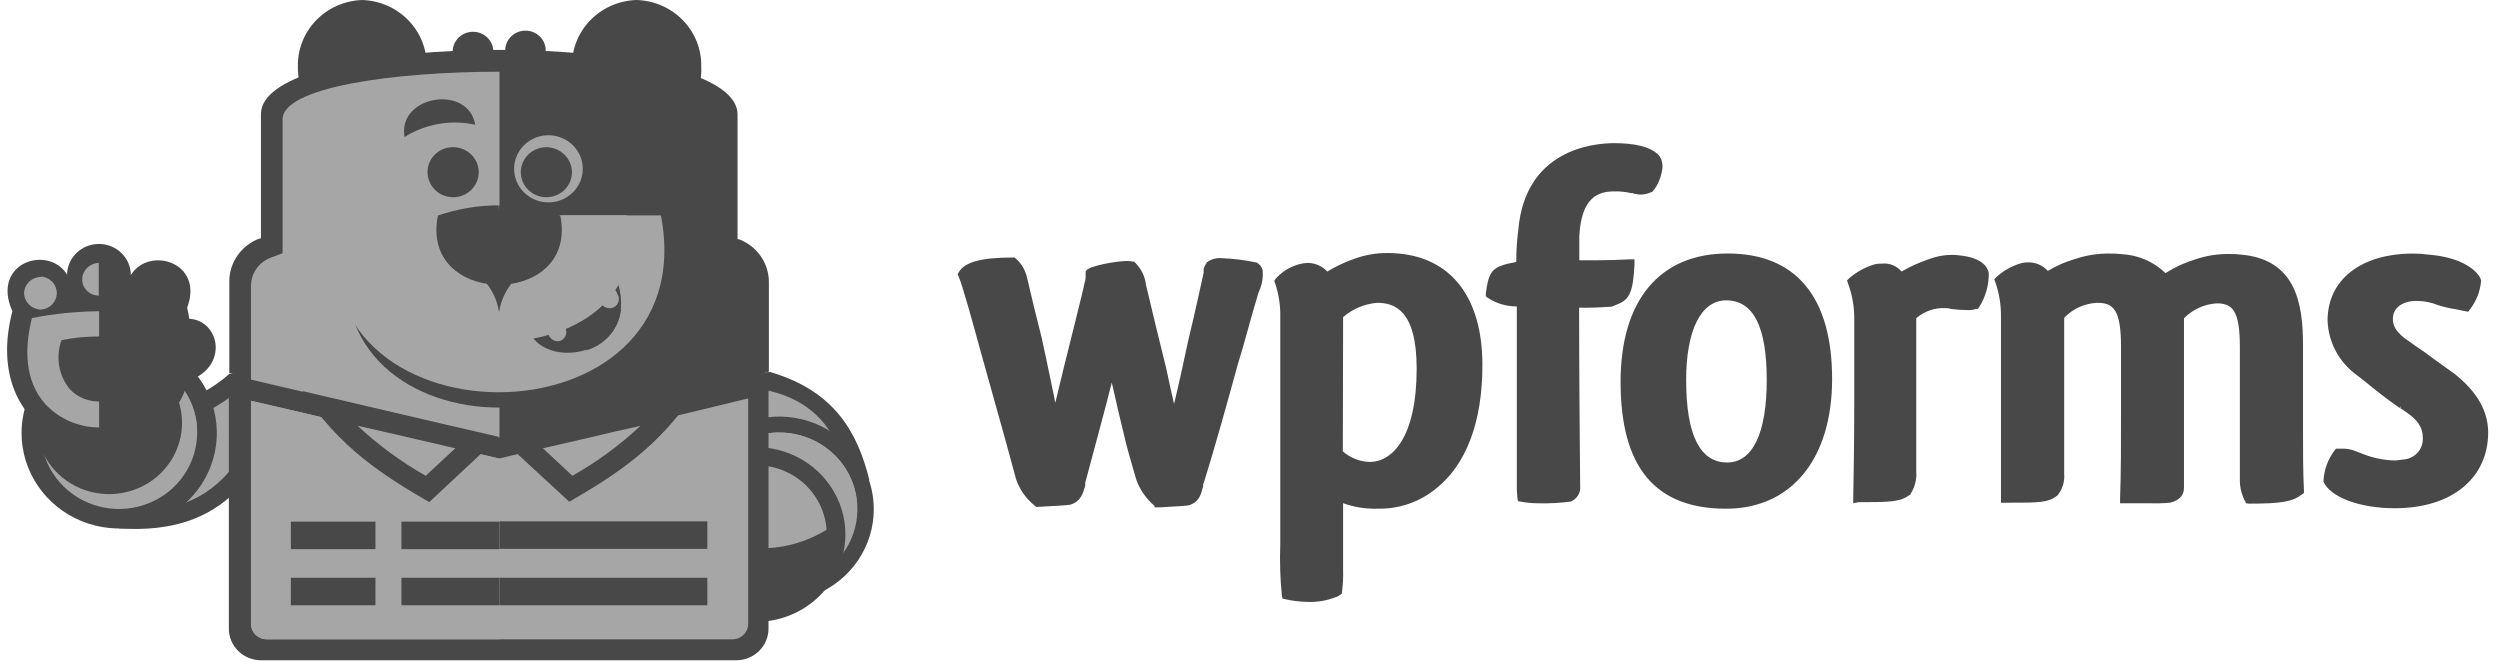 <svg xmlns="http://www.w3.org/2000/svg" width="176" height="47" viewBox="0 0 176 47" fill="none"><g clip-path="url(#clip0_3364_20571)"><path d="M108.291 35.431C107.89 35.432 107.49 35.395 107.096 35.322L106.865 35.283L106.825 35.051C106.788 34.723 106.775 34.392 106.785 34.063V32.016C106.785 31.693 106.785 31.371 106.785 31.003C106.785 30.634 106.785 30.273 106.785 29.898V25.702C106.785 24.947 106.785 24.23 106.785 23.513C106.785 22.797 106.785 22.222 106.785 21.576C106.062 21.576 105.355 21.367 104.751 20.976L104.6 20.86V20.673C104.778 19.259 105.016 18.897 105.92 18.626C106.052 18.587 106.178 18.561 106.35 18.523L106.746 18.439C106.741 17.675 106.79 16.911 106.891 16.153C107.393 10.517 112.174 10.078 113.647 10.078C115.119 10.078 116.117 10.343 116.658 10.808L116.797 10.95C116.984 11.206 117.068 11.521 117.035 11.834C116.997 12.137 116.919 12.435 116.803 12.719C116.695 13 116.536 13.26 116.335 13.487L116.295 13.526H116.249C116.014 13.638 115.757 13.698 115.496 13.7C115.375 13.701 115.255 13.683 115.139 13.648H115.093H115.053C115.017 13.62 114.974 13.602 114.928 13.597H114.875H114.829C114.442 13.506 114.045 13.465 113.647 13.474C112.577 13.474 111.322 13.829 111.184 16.625C111.184 17.206 111.184 17.722 111.184 18.323H112.366C113.125 18.323 114.248 18.29 114.684 18.258H115.067V18.639C114.968 20.44 114.776 21.092 113.851 21.428L113.7 21.493L113.462 21.59H113.422H113.389C112.651 21.65 111.911 21.674 111.17 21.66C111.17 25.605 111.21 30.88 111.243 34.192C111.273 34.423 111.225 34.657 111.105 34.859C110.986 35.061 110.803 35.219 110.583 35.309C109.824 35.412 109.057 35.453 108.291 35.431Z" fill="#484848"></path><path d="M121.518 35.813C116.519 35.813 114.089 32.895 114.089 26.884C114.089 21.145 116.836 17.846 121.631 17.846C126.425 17.846 128.981 20.899 128.981 26.678C128.981 32.314 126.108 35.813 121.518 35.813ZM121.518 21.145C119.755 21.145 118.705 23.243 118.705 26.749C118.705 30.622 119.676 32.559 121.591 32.559C123.387 32.559 124.378 30.5 124.378 26.749C124.378 22.998 123.44 21.145 121.518 21.145Z" fill="#484848"></path><path d="M130.467 35.431V35.095C130.5 33.52 130.539 31.093 130.539 28.239V22.428C130.545 21.581 130.395 20.739 130.097 19.943L130.031 19.743L130.176 19.594C130.655 19.181 131.211 18.863 131.814 18.658C132.025 18.584 132.25 18.551 132.474 18.561C132.736 18.53 133.001 18.565 133.245 18.662C133.489 18.759 133.703 18.916 133.868 19.116C134.457 18.776 135.078 18.493 135.723 18.271C136.262 18.056 136.838 17.945 137.42 17.941C137.599 17.941 137.778 17.954 137.955 17.98C139.553 18.142 139.936 18.82 140.009 19.213C140.025 20.073 139.784 20.919 139.316 21.647L139.243 21.744H139.131C138.919 21.816 138.694 21.845 138.47 21.828C138.11 21.827 137.751 21.803 137.394 21.757C137.26 21.714 137.119 21.692 136.978 21.692C136.602 21.672 136.225 21.724 135.869 21.846C135.513 21.967 135.185 22.157 134.904 22.403V33.184C134.95 33.75 134.804 34.315 134.488 34.792V34.837H134.449C133.788 35.334 133.095 35.354 130.836 35.354L130.467 35.431Z" fill="#484848"></path><path d="M158.13 35.431L158.037 35.25C157.806 34.806 157.686 34.315 157.687 33.817V24.456C157.687 21.815 157.152 21.357 156.036 21.357C155.167 21.417 154.352 21.792 153.752 22.409V34.34C153.752 34.708 153.586 35.192 152.787 35.386C152.325 35.432 151.859 35.447 151.394 35.431H149.254V35.089C149.32 33.365 149.32 31.131 149.32 28.549V24.423C149.32 21.783 148.779 21.318 147.636 21.318C146.753 21.361 145.922 21.738 145.319 22.37V33.346C145.366 33.895 145.198 34.442 144.85 34.876C144.189 35.392 143.602 35.392 141.27 35.392H140.868V35.057C140.868 33.327 140.868 31.08 140.868 28.471V22.338C140.882 21.491 140.746 20.648 140.465 19.846L140.399 19.665L140.531 19.517C141.003 19.084 141.566 18.758 142.182 18.561C142.371 18.5 142.57 18.469 142.769 18.471C143.034 18.464 143.296 18.514 143.538 18.618C143.78 18.722 143.996 18.877 144.169 19.071C144.786 18.698 145.453 18.409 146.151 18.213C146.927 17.957 147.742 17.835 148.561 17.851C148.817 17.846 149.073 17.859 149.327 17.89C150.502 17.939 151.616 18.416 152.451 19.226C153.116 18.804 153.838 18.473 154.597 18.245C155.347 17.994 156.135 17.871 156.928 17.883C157.199 17.874 157.471 17.887 157.74 17.922C161.603 18.245 162.132 21.318 162.132 24.281V30.04C162.132 31.732 162.132 33.327 162.198 34.527V34.708L162.052 34.811C161.392 35.315 160.639 35.457 158.335 35.457L158.13 35.431Z" fill="#484848"></path><path d="M168.603 35.78C166.127 35.78 164.06 35.012 163.578 33.914V33.856V33.785C163.627 33.036 163.895 32.317 164.351 31.713L164.456 31.584H164.978C165.304 31.59 165.626 31.663 165.922 31.797L166.173 31.887C166.928 32.213 167.739 32.393 168.564 32.417C168.759 32.407 168.953 32.386 169.145 32.352C169.343 32.345 169.538 32.299 169.718 32.216C169.898 32.134 170.059 32.017 170.191 31.872C170.324 31.727 170.425 31.558 170.489 31.375C170.553 31.191 170.579 30.996 170.565 30.803C170.565 30.093 170.208 29.557 169.363 28.995C169.238 28.9 169.108 28.811 168.973 28.73L169.072 28.556L168.934 28.717C168.082 28.136 167.137 27.387 166.497 26.858L165.618 26.174C165.085 25.722 164.653 25.167 164.351 24.543C164.048 23.92 163.882 23.241 163.862 22.552C163.862 19.692 166.219 17.852 169.871 17.852C170.231 17.85 170.591 17.874 170.948 17.923C173.345 18.103 174.487 19.098 174.666 19.717V19.763V19.808C174.599 20.524 174.329 21.208 173.886 21.783L173.754 21.951L173.536 21.9C173.444 21.9 173.226 21.835 173.048 21.803L172.843 21.764C172.428 21.701 172.019 21.604 171.621 21.474C171.152 21.285 170.65 21.186 170.142 21.183C169.118 21.183 168.458 21.68 168.458 22.442C168.458 22.875 168.603 23.268 169.29 23.817L169.409 23.895C169.779 24.166 170.254 24.501 170.763 24.844C171.159 25.154 171.582 25.444 171.978 25.728C172.374 26.012 172.572 26.148 172.83 26.341C174.428 27.633 175.168 28.956 175.168 30.493C175.134 33.702 172.566 35.78 168.603 35.78Z" fill="#484848"></path><path d="M81.269 35.606C80.682 35.106 80.24 34.465 79.987 33.746L79.75 32.926L79.519 32.113C79.459 31.913 79.406 31.719 79.36 31.545L79.274 31.215C78.924 29.795 78.554 28.194 78.27 26.935C77.986 28.058 77.669 29.259 77.372 30.363L76.401 33.985V34.017C76.4 34.05 76.4 34.082 76.401 34.114C76.401 34.114 76.401 34.166 76.401 34.198C76.217 34.812 76.071 35.296 75.365 35.528C75.041 35.58 74.394 35.612 73.08 35.683H72.954L72.855 35.606C72.238 35.117 71.778 34.465 71.528 33.727L70.868 31.293C70.293 29.227 69.606 26.774 68.992 24.579C68.688 23.462 67.764 20.059 67.486 19.465L67.414 19.31L67.5 19.162C67.909 18.445 69.085 18.129 71.303 18.129H71.422L71.515 18.2C71.916 18.561 72.192 19.035 72.307 19.556C72.624 20.912 72.968 22.371 73.337 23.791C73.456 24.314 73.562 24.837 73.668 25.334C73.747 25.728 73.826 26.109 73.905 26.464L74.236 28.052C74.236 28.162 74.275 28.259 74.295 28.349C74.467 27.632 74.671 26.799 74.876 25.941C75.081 25.082 76.197 20.718 76.362 19.878C76.403 19.767 76.425 19.649 76.428 19.53V19.11L76.494 19.02C76.738 18.71 78.627 18.374 79.314 18.374C79.465 18.37 79.616 18.385 79.763 18.419H79.842L79.901 18.477C80.338 18.905 80.613 19.465 80.681 20.066C81.07 21.731 81.566 23.778 82.101 25.928C82.173 26.244 82.239 26.574 82.305 26.877C82.398 27.31 82.49 27.742 82.596 28.168C82.596 28.265 82.635 28.349 82.655 28.427C82.959 27.187 83.269 25.76 83.586 24.275L83.745 23.572C84.108 22.106 84.405 20.679 84.736 19.201V19.104V18.975V18.923C84.785 18.766 84.861 18.617 84.96 18.484V18.445H85C85.282 18.24 85.633 18.143 85.984 18.174C86.821 18.206 87.654 18.309 88.473 18.484C88.577 18.54 88.667 18.617 88.739 18.709C88.811 18.801 88.862 18.907 88.889 19.02C88.934 19.457 88.876 19.899 88.718 20.311L88.592 20.621C88.348 21.422 88.09 22.345 87.813 23.333C87.615 24.062 87.397 24.83 87.152 25.612C86.334 28.601 85.469 31.693 84.742 34.005C84.726 34.033 84.712 34.064 84.702 34.095V34.224C84.564 34.792 84.432 35.335 83.699 35.574C83.395 35.619 82.814 35.651 81.665 35.715H81.288L81.269 35.606Z" fill="#484848"></path><path d="M92 42.372C91.497 42.36 90.997 42.299 90.507 42.191L90.283 42.139L90.243 41.92C90.125 40.738 90.088 39.55 90.131 38.362V22.377C90.154 21.542 90.029 20.71 89.761 19.917L89.708 19.775L89.794 19.64C90.225 19.144 90.798 18.784 91.438 18.607C91.632 18.55 91.831 18.518 92.033 18.51C92.298 18.506 92.561 18.559 92.803 18.664C93.046 18.768 93.263 18.923 93.439 19.117C94.045 18.75 94.689 18.446 95.361 18.213C96.1 17.944 96.883 17.809 97.672 17.813C101.925 17.813 104.362 20.692 104.362 25.702C104.362 29.724 103.213 32.746 101.06 34.424C99.917 35.351 98.47 35.844 96.986 35.812C96.157 35.837 95.332 35.706 94.555 35.425V40.099C94.57 40.612 94.546 41.126 94.483 41.636V41.771L94.232 41.959C93.532 42.267 92.767 42.409 92 42.372ZM94.535 31.777C95.057 32.237 95.729 32.501 96.431 32.52C98.016 32.52 99.733 30.79 99.733 25.947C99.733 21.796 98.141 21.318 96.946 21.318C96.059 21.394 95.22 21.747 94.555 22.325L94.535 31.777Z" fill="#484848"></path><path d="M7.408 28.724C10.795 29.169 13.76 28.42 16.171 26.303L20.206 26.509L18.007 32.843C15.563 36.633 12.017 37.44 8.385 37.201L7.408 28.724Z" fill="#484848"></path><path d="M8.907 30.156L9.567 35.967C12.591 35.967 15.002 34.979 16.831 32.293L18.423 27.774L16.653 27.684C14.488 29.433 11.732 30.329 8.926 30.195L8.907 30.156Z" fill="#A6A6A6"></path><path d="M8.907 30.156L9.303 33.584C13.457 33.106 16.692 31.434 18.37 27.735L16.6 27.645C14.448 29.394 11.702 30.291 8.907 30.156Z" fill="#A6A6A6"></path><path d="M8.385 23.764C9.745 23.762 11.075 24.156 12.207 24.894C13.338 25.632 14.22 26.681 14.741 27.91C15.262 29.138 15.399 30.49 15.134 31.794C14.869 33.099 14.214 34.297 13.252 35.237C12.291 36.177 11.065 36.818 9.731 37.077C8.397 37.336 7.014 37.202 5.758 36.693C4.501 36.183 3.428 35.321 2.673 34.214C1.918 33.108 1.516 31.808 1.517 30.478C1.52 28.698 2.245 26.992 3.532 25.734C4.82 24.476 6.564 23.767 8.385 23.764Z" fill="#484848"></path><path d="M8.385 25.076C7.297 25.075 6.232 25.389 5.327 25.979C4.421 26.57 3.715 27.409 3.298 28.392C2.881 29.374 2.771 30.456 2.982 31.499C3.194 32.543 3.717 33.502 4.486 34.255C5.255 35.008 6.235 35.52 7.303 35.728C8.37 35.936 9.476 35.83 10.482 35.423C11.488 35.017 12.347 34.327 12.952 33.443C13.556 32.558 13.879 31.518 13.879 30.454C13.88 29.748 13.739 29.049 13.463 28.397C13.187 27.744 12.783 27.151 12.272 26.652C11.762 26.152 11.156 25.756 10.489 25.486C9.822 25.215 9.107 25.076 8.385 25.076Z" fill="#A6A6A6"></path><path d="M8.385 25.076C7.498 25.072 6.623 25.279 5.836 25.679C5.049 26.08 4.373 26.662 3.868 27.375C3.961 28.739 4.58 30.019 5.6 30.955C6.619 31.892 7.963 32.417 9.362 32.423C10.25 32.428 11.124 32.221 11.912 31.82C12.699 31.42 13.374 30.838 13.879 30.125C13.792 28.758 13.175 27.475 12.154 26.537C11.134 25.599 9.786 25.077 8.385 25.076Z" fill="#A6A6A6"></path><path d="M7.685 24.754C8.701 24.754 9.695 25.049 10.539 25.602C11.384 26.154 12.041 26.94 12.429 27.858C12.816 28.777 12.916 29.787 12.715 30.761C12.514 31.735 12.022 32.629 11.301 33.329C10.581 34.029 9.663 34.504 8.666 34.694C7.668 34.884 6.635 34.78 5.698 34.396C4.761 34.011 3.962 33.363 3.402 32.534C2.843 31.705 2.547 30.732 2.554 29.738C2.559 28.412 3.102 27.142 4.064 26.208C5.027 25.273 6.329 24.75 7.685 24.754Z" fill="#484848"></path><path d="M7.315 23.404C8.335 23.405 9.331 23.702 10.178 24.258C11.025 24.813 11.684 25.602 12.072 26.524C12.46 27.446 12.559 28.46 12.357 29.438C12.155 30.415 11.661 31.312 10.937 32.014C10.213 32.716 9.292 33.193 8.291 33.383C7.289 33.573 6.253 33.468 5.313 33.082C4.373 32.696 3.571 32.045 3.009 31.213C2.447 30.381 2.151 29.404 2.158 28.407C2.168 27.075 2.716 25.801 3.681 24.862C4.647 23.923 5.953 23.394 7.315 23.391" fill="#484848"></path><path d="M7.804 25.314C6.994 25.314 6.202 25.549 5.529 25.989C4.856 26.429 4.331 27.054 4.021 27.785C3.711 28.517 3.63 29.322 3.788 30.098C3.946 30.875 4.336 31.588 4.909 32.148C5.481 32.708 6.211 33.089 7.005 33.243C7.799 33.398 8.623 33.318 9.371 33.015C10.119 32.712 10.758 32.199 11.208 31.541C11.658 30.883 11.898 30.109 11.898 29.317C11.896 28.256 11.464 27.239 10.697 26.489C9.93 25.738 8.889 25.316 7.804 25.314Z" fill="#484848"></path><path d="M4.72 19.369C4.72 18.787 4.956 18.228 5.377 17.817C5.799 17.405 6.37 17.174 6.965 17.174C7.561 17.174 8.132 17.405 8.553 17.817C8.974 18.228 9.21 18.787 9.21 19.369C10.459 17.303 14.401 18.439 13.173 21.667C13.24 21.922 13.29 22.181 13.325 22.442C15.464 22.558 16.164 25.812 13.232 26.832C13.014 27.668 12.62 28.451 12.076 29.131C9.567 31.248 8.775 29.518 7.401 28.085C6.08 28.085 2.514 27.22 3.525 30.499C1.24 29.053 -0.226 26.154 0.87 21.913C-0.656 18.478 3.406 17.2 4.72 19.33V19.369Z" fill="#484848"></path><path d="M2.25 22.39C1.728 24.45 1.695 26.78 3.194 28.453C5.301 30.809 9.574 30.693 11.225 27.736C12.11 26.122 12.05 24.12 11.68 22.364C8.568 21.751 5.362 21.751 2.25 22.364V22.39Z" fill="#484848"></path><path d="M2.25 22.39C1.728 24.449 1.695 26.78 3.194 28.452C3.674 28.967 4.258 29.379 4.91 29.662C5.561 29.944 6.266 30.091 6.978 30.092V21.912C5.39 21.924 3.807 22.084 2.25 22.39Z" fill="#A6A6A6"></path><path d="M4.324 23.972C4.122 24.536 4.067 25.139 4.163 25.728C4.258 26.317 4.502 26.874 4.872 27.349C5.16 27.67 5.523 27.92 5.929 28.077C6.336 28.235 6.775 28.295 7.21 28.254C7.646 28.213 8.065 28.072 8.433 27.841C8.802 27.611 9.109 27.299 9.329 26.929C9.763 25.993 9.849 24.938 9.574 23.947C7.841 23.601 6.056 23.601 4.324 23.947" fill="#484848"></path><path d="M6.952 20.809C7.253 20.787 7.534 20.655 7.739 20.439C7.944 20.223 8.058 19.939 8.058 19.644C8.058 19.349 7.944 19.065 7.739 18.849C7.534 18.633 7.253 18.5 6.952 18.479V20.809ZM11.258 19.369C11.492 19.371 11.722 19.44 11.916 19.568C12.111 19.697 12.262 19.879 12.351 20.091C12.44 20.304 12.463 20.537 12.416 20.762C12.369 20.987 12.256 21.194 12.089 21.356C11.923 21.517 11.711 21.628 11.48 21.672C11.25 21.716 11.011 21.693 10.794 21.605C10.578 21.516 10.392 21.367 10.262 21.177C10.132 20.986 10.062 20.761 10.062 20.532C10.064 20.223 10.191 19.927 10.415 19.709C10.639 19.492 10.942 19.369 11.258 19.369Z" fill="#484848"></path><path d="M2.891 19.465C3.191 19.487 3.473 19.619 3.678 19.836C3.883 20.052 3.997 20.336 3.997 20.631C3.997 20.925 3.883 21.209 3.678 21.426C3.473 21.642 3.191 21.774 2.891 21.796C2.581 21.79 2.286 21.669 2.064 21.458C1.842 21.247 1.71 20.962 1.695 20.66C1.697 20.351 1.824 20.055 2.048 19.837C2.272 19.62 2.575 19.498 2.891 19.498M6.952 20.84V18.51C6.642 18.521 6.349 18.648 6.131 18.864C5.914 19.08 5.79 19.369 5.783 19.672C5.784 19.824 5.816 19.974 5.876 20.113C5.937 20.253 6.026 20.379 6.137 20.485C6.248 20.591 6.38 20.674 6.524 20.729C6.669 20.785 6.823 20.812 6.978 20.808L6.952 20.84Z" fill="#A6A6A6"></path><path d="M12.598 23.559C12.833 23.559 13.063 23.627 13.258 23.755C13.454 23.882 13.606 24.064 13.696 24.276C13.786 24.488 13.81 24.722 13.764 24.948C13.718 25.173 13.605 25.38 13.439 25.543C13.272 25.705 13.061 25.816 12.83 25.861C12.599 25.905 12.36 25.883 12.143 25.794C11.926 25.707 11.74 25.558 11.61 25.366C11.479 25.175 11.409 24.951 11.409 24.721C11.407 24.567 11.436 24.415 11.494 24.273C11.553 24.131 11.641 24.002 11.752 23.893C11.863 23.785 11.995 23.699 12.14 23.642C12.286 23.584 12.441 23.556 12.598 23.559Z" fill="#484848"></path><path d="M53.456 37.291C53.185 33.798 51.567 31.287 48.391 29.944L49.051 27.529L54.182 26.18C58.64 27.471 60.35 30.305 61.202 33.798L53.475 37.291H53.456Z" fill="#484848"></path><path d="M54.525 35.381L59.63 33.05C58.739 30.126 57.246 28.247 54.103 27.498L50.101 28.544L49.916 29.19C51.091 29.84 52.111 30.727 52.907 31.793C53.705 32.858 54.261 34.077 54.539 35.368L54.525 35.381Z" fill="#A6A6A6"></path><path d="M48.509 37.886C48.097 36.661 48.066 35.344 48.418 34.102C48.771 32.86 49.492 31.748 50.492 30.907C51.49 30.065 52.722 29.532 54.031 29.375C55.34 29.218 56.667 29.443 57.844 30.023C59.022 30.603 59.998 31.511 60.648 32.632C61.298 33.754 61.593 35.039 61.497 36.324C61.4 37.61 60.916 38.839 60.105 39.856C59.295 40.872 58.194 41.631 56.943 42.037C56.11 42.308 55.231 42.416 54.356 42.354C53.481 42.292 52.627 42.062 51.843 41.676C51.059 41.29 50.361 40.757 49.789 40.106C49.217 39.456 48.782 38.701 48.509 37.886Z" fill="#484848"></path><path d="M49.612 37.53C49.954 38.543 50.595 39.433 51.455 40.089C52.314 40.745 53.353 41.137 54.44 41.216C55.528 41.295 56.614 41.057 57.563 40.532C58.513 40.007 59.281 39.219 59.772 38.267C60.263 37.316 60.454 36.243 60.322 35.185C60.189 34.127 59.739 33.131 59.027 32.323C58.316 31.515 57.376 30.932 56.325 30.646C55.275 30.361 54.161 30.386 53.126 30.719C52.437 30.94 51.799 31.291 51.249 31.753C50.7 32.215 50.249 32.779 49.922 33.412C49.596 34.044 49.401 34.734 49.347 35.441C49.294 36.148 49.384 36.858 49.612 37.53Z" fill="#A6A6A6"></path><path d="M60.297 35.109C60.258 34.785 60.188 34.465 60.086 34.154C59.86 33.481 59.501 32.858 59.029 32.321C58.557 31.785 57.981 31.344 57.334 31.025C56.688 30.706 55.983 30.515 55.261 30.462C54.539 30.41 53.813 30.497 53.126 30.719C52.275 31.006 51.501 31.476 50.86 32.094C50.905 32.418 50.977 32.738 51.078 33.05C51.537 34.406 52.528 35.53 53.832 36.173C55.137 36.817 56.65 36.929 58.039 36.484C58.901 36.226 59.68 35.752 60.297 35.109Z" fill="#A6A6A6"></path><path d="M47.261 39.558C46.871 38.403 46.84 37.16 47.172 35.988C47.504 34.816 48.184 33.766 49.127 32.972C50.069 32.178 51.232 31.676 52.467 31.528C53.702 31.38 54.954 31.594 56.064 32.142C57.175 32.691 58.094 33.549 58.706 34.608C59.317 35.668 59.593 36.88 59.499 38.093C59.405 39.306 58.945 40.465 58.177 41.422C57.409 42.379 56.368 43.092 55.186 43.47C54.403 43.723 53.576 43.823 52.754 43.763C51.931 43.703 51.129 43.486 50.393 43.122C49.657 42.759 49.001 42.257 48.464 41.645C47.926 41.033 47.518 40.324 47.261 39.558Z" fill="#484848"></path><path d="M48.542 39.17C48.234 38.261 48.209 37.283 48.469 36.36C48.73 35.436 49.264 34.609 50.005 33.983C50.746 33.357 51.661 32.96 52.633 32.842C53.605 32.724 54.591 32.89 55.466 33.319C56.342 33.749 57.067 34.423 57.551 35.256C58.035 36.089 58.255 37.043 58.184 37.998C58.113 38.953 57.754 39.866 57.152 40.622C56.55 41.377 55.733 41.941 54.803 42.243C53.556 42.645 52.196 42.548 51.023 41.972C49.849 41.396 48.957 40.388 48.542 39.17Z" fill="#484848"></path><path d="M48.331 36.871C48.477 35.989 48.867 35.161 49.458 34.479C50.049 33.796 50.819 33.284 51.686 32.998C52.305 32.798 52.959 32.72 53.61 32.767C54.26 32.815 54.895 32.988 55.477 33.276C56.059 33.564 56.578 33.961 57.002 34.445C57.427 34.929 57.75 35.49 57.953 36.097C58.082 36.484 58.164 36.885 58.197 37.291C56.707 38.214 54.963 38.668 53.2 38.593C51.438 38.518 49.741 37.917 48.338 36.871H48.331Z" fill="#A6A6A6"></path><path d="M25.489 0C26.726 0.037 27.898 0.55 28.75 1.428C29.602 2.306 30.065 3.477 30.039 4.687C30.056 5.287 29.952 5.885 29.733 6.446C29.514 7.007 29.183 7.52 28.76 7.955C28.337 8.391 27.831 8.74 27.269 8.984C26.708 9.227 26.103 9.36 25.489 9.374C24.257 9.331 23.092 8.814 22.247 7.937C21.401 7.06 20.943 5.892 20.972 4.687C20.943 3.482 21.401 2.315 22.247 1.438C23.092 0.56 24.257 0.044 25.489 0Z" fill="#484848"></path><path d="M25.489 1.291C24.606 1.331 23.775 1.711 23.176 2.346C22.578 2.982 22.26 3.823 22.293 4.687C22.262 5.553 22.582 6.396 23.183 7.032C23.783 7.669 24.617 8.049 25.502 8.089C26.388 8.052 27.223 7.673 27.823 7.036C28.423 6.398 28.741 5.553 28.705 4.687C28.73 3.822 28.407 2.982 27.806 2.347C27.205 1.712 26.373 1.333 25.489 1.291Z" fill="#484848"></path><path d="M25.489 2.582C25.222 2.602 24.962 2.672 24.723 2.791C24.484 2.909 24.272 3.072 24.097 3.27C23.923 3.469 23.791 3.699 23.708 3.947C23.625 4.196 23.593 4.458 23.613 4.719C23.587 5.243 23.77 5.757 24.124 6.152C24.477 6.547 24.974 6.792 25.509 6.837C26.043 6.797 26.54 6.552 26.89 6.155C27.24 5.758 27.416 5.242 27.377 4.719C27.41 4.192 27.231 3.674 26.878 3.274C26.525 2.875 26.027 2.627 25.489 2.582Z" fill="#484848"></path><path d="M44.785 0C46.028 0.029 47.209 0.538 48.068 1.417C48.927 2.296 49.395 3.472 49.368 4.687C49.401 5.291 49.308 5.896 49.095 6.464C48.881 7.032 48.551 7.552 48.126 7.991C47.7 8.43 47.187 8.78 46.618 9.019C46.05 9.258 45.437 9.382 44.818 9.382C44.199 9.382 43.586 9.258 43.018 9.019C42.449 8.78 41.936 8.43 41.51 7.991C41.084 7.552 40.755 7.032 40.541 6.464C40.328 5.896 40.235 5.291 40.268 4.687C40.241 3.483 40.7 2.316 41.545 1.439C42.39 0.562 43.553 0.045 44.785 0Z" fill="#484848"></path><path d="M44.785 1.291C43.899 1.328 43.064 1.707 42.464 2.345C41.863 2.983 41.546 3.827 41.582 4.693C41.547 5.126 41.604 5.56 41.75 5.97C41.895 6.38 42.126 6.756 42.427 7.074C42.728 7.393 43.093 7.647 43.499 7.821C43.906 7.994 44.345 8.084 44.788 8.084C45.232 8.084 45.671 7.994 46.077 7.821C46.483 7.647 46.849 7.393 47.15 7.074C47.451 6.756 47.681 6.38 47.827 5.97C47.972 5.56 48.029 5.126 47.994 4.693C48.02 3.829 47.698 2.989 47.098 2.353C46.499 1.717 45.668 1.336 44.785 1.291Z" fill="#484848"></path><path d="M44.785 2.582C44.518 2.599 44.256 2.668 44.016 2.784C43.776 2.9 43.562 3.062 43.386 3.259C43.21 3.456 43.075 3.686 42.99 3.934C42.905 4.183 42.871 4.445 42.89 4.706C42.864 5.23 43.047 5.744 43.4 6.139C43.754 6.534 44.25 6.779 44.785 6.824C45.052 6.807 45.313 6.739 45.553 6.624C45.793 6.508 46.007 6.348 46.184 6.151C46.36 5.954 46.494 5.725 46.58 5.477C46.665 5.229 46.699 4.967 46.68 4.706C46.708 4.181 46.526 3.666 46.172 3.269C45.818 2.873 45.321 2.627 44.785 2.582Z" fill="#484848"></path><path d="M52.01 16.838H51.924V8.064C51.924 5.424 45.584 3.939 38.419 3.59C38.424 3.407 38.392 3.225 38.325 3.053C38.259 2.882 38.158 2.726 38.029 2.593C37.9 2.46 37.746 2.353 37.575 2.278C37.404 2.203 37.219 2.162 37.032 2.157C36.845 2.152 36.658 2.183 36.483 2.248C36.308 2.313 36.148 2.412 36.012 2.538C35.737 2.792 35.577 3.143 35.566 3.513H34.727C34.695 3.157 34.525 2.828 34.252 2.591C33.98 2.354 33.625 2.228 33.26 2.238C32.896 2.248 32.549 2.393 32.29 2.644C32.031 2.895 31.88 3.234 31.868 3.59C24.709 3.926 18.37 5.411 18.37 8.032V16.787H18.277C17.646 17.02 17.103 17.438 16.721 17.983C16.34 18.527 16.138 19.174 16.144 19.834V26.251L35.137 32.281L54.129 26.161V19.885C54.136 19.227 53.937 18.582 53.558 18.037C53.179 17.492 52.639 17.074 52.01 16.838Z" fill="#484848"></path><path d="M19.895 8.393V17.825L19.103 18.122C18.679 18.273 18.313 18.549 18.056 18.913C17.799 19.276 17.665 19.708 17.67 20.149V26.78L35.163 32.281L52.67 26.657V20.149C52.674 19.712 52.542 19.283 52.291 18.921C52.039 18.558 51.681 18.28 51.263 18.122L50.471 17.825V8.393C50.438 3.919 19.961 3.919 19.928 8.393H19.895Z" fill="#484848"></path><path d="M19.895 8.393V17.826L19.103 18.123C18.679 18.274 18.313 18.55 18.056 18.913C17.799 19.276 17.665 19.708 17.67 20.15V26.78L35.163 32.281V28.691C29.121 28.724 23.072 24.818 24.663 17.167H35.163V5.049C27.529 5.049 19.895 6.179 19.895 8.393Z" fill="#A6A6A6"></path><path d="M23.838 15.166H46.528C49.731 31.823 20.358 31.707 23.838 15.166Z" fill="#A6A6A6"></path><path d="M24.934 16.483C24.63 19.065 25.178 21.525 27.133 23.468C29.213 25.496 32.324 26.361 35.196 26.335C38.069 26.309 40.908 25.47 42.956 23.559C43.901 22.644 44.612 21.524 45.031 20.29C45.45 19.056 45.565 17.743 45.366 16.457L24.934 16.483Z" fill="#A6A6A6"></path><path d="M38.954 24.242C40.479 26.179 44.937 25.378 43.576 21.285L38.954 24.242Z" fill="#A6A6A6"></path><path d="M37.547 23.823C39.258 25.973 44.811 24.688 43.537 20.033L37.547 23.823Z" fill="#484848"></path><path d="M42.678 20.24C42.848 20.201 43.027 20.229 43.175 20.319C43.324 20.408 43.43 20.552 43.471 20.717C43.525 20.803 43.558 20.899 43.567 20.999C43.576 21.099 43.562 21.2 43.524 21.293C43.487 21.386 43.428 21.47 43.351 21.537C43.275 21.604 43.184 21.653 43.085 21.68C42.986 21.706 42.882 21.71 42.781 21.691C42.681 21.671 42.586 21.629 42.505 21.568C42.424 21.506 42.358 21.427 42.314 21.337C42.27 21.246 42.247 21.147 42.249 21.047C42.197 20.884 42.213 20.708 42.294 20.557C42.374 20.405 42.512 20.291 42.678 20.24ZM39.046 22.719C39.216 22.68 39.395 22.708 39.543 22.798C39.692 22.887 39.798 23.031 39.839 23.197C39.891 23.359 39.875 23.535 39.794 23.686C39.714 23.838 39.575 23.952 39.41 24.004C39.24 24.042 39.061 24.014 38.913 23.924C38.764 23.835 38.658 23.692 38.617 23.526C38.565 23.363 38.581 23.187 38.662 23.036C38.742 22.885 38.88 22.771 39.046 22.719Z" fill="#A6A6A6"></path><path d="M41.272 24.662C41.924 24.475 42.504 24.103 42.939 23.592C43.374 23.082 43.644 22.456 43.715 21.796C42.738 21.647 41.027 23.087 41.272 24.662Z" fill="#484848"></path><path d="M26.156 15.166H44.144C46.707 27.078 23.409 26.961 26.156 15.166Z" fill="#A6A6A6"></path><path d="M35.137 21.951C35.251 21.236 35.544 20.559 35.989 19.982C38.161 19.652 40.024 18.045 39.443 15.172C38.067 14.7 36.621 14.457 35.163 14.455L34.278 17.173L35.137 21.951Z" fill="#484848"></path><path d="M35.137 21.951C35.02 21.235 34.725 20.559 34.278 19.982C32.112 19.652 30.25 18.045 30.831 15.172C32.204 14.7 33.648 14.458 35.104 14.455L35.137 21.951Z" fill="#484848"></path><path d="M31.96 15.587C34.051 15.049 36.249 15.049 38.34 15.587C39.231 17.762 30.983 17.736 31.96 15.587Z" fill="#484848"></path><path d="M31.716 9.521C32.195 9.52 32.663 9.658 33.061 9.917C33.46 10.176 33.771 10.545 33.954 10.977C34.138 11.409 34.187 11.885 34.093 12.344C34.001 12.803 33.77 13.224 33.432 13.555C33.093 13.886 32.662 14.111 32.193 14.202C31.723 14.293 31.237 14.246 30.795 14.066C30.353 13.887 29.975 13.583 29.71 13.193C29.445 12.804 29.304 12.346 29.306 11.878C29.307 11.254 29.562 10.655 30.014 10.214C30.465 9.772 31.077 9.523 31.716 9.521Z" fill="#A6A6A6"></path><path d="M31.901 10.361C32.258 10.361 32.607 10.465 32.903 10.659C33.2 10.853 33.431 11.129 33.567 11.451C33.703 11.773 33.739 12.128 33.669 12.47C33.599 12.812 33.426 13.126 33.173 13.373C32.921 13.619 32.599 13.786 32.249 13.853C31.898 13.921 31.536 13.885 31.206 13.751C30.877 13.616 30.596 13.389 30.399 13.098C30.201 12.808 30.097 12.466 30.098 12.117C30.096 11.886 30.142 11.656 30.232 11.442C30.322 11.228 30.455 11.033 30.623 10.87C30.79 10.706 30.99 10.577 31.209 10.49C31.429 10.402 31.664 10.359 31.901 10.361Z" fill="#484848"></path><path d="M38.617 9.521C38.138 9.52 37.67 9.658 37.272 9.917C36.873 10.176 36.562 10.545 36.379 10.977C36.195 11.409 36.146 11.885 36.239 12.344C36.333 12.803 36.563 13.224 36.901 13.555C37.24 13.886 37.671 14.111 38.14 14.202C38.61 14.293 39.096 14.246 39.538 14.066C39.98 13.887 40.358 13.583 40.623 13.193C40.888 12.804 41.029 12.346 41.027 11.878C41.026 11.254 40.771 10.655 40.319 10.214C39.868 9.772 39.256 9.523 38.617 9.521Z" fill="#A6A6A6"></path><path d="M38.465 10.361C38.108 10.361 37.759 10.465 37.463 10.659C37.166 10.853 36.935 11.128 36.799 11.451C36.663 11.773 36.627 12.128 36.697 12.47C36.767 12.812 36.94 13.126 37.193 13.372C37.445 13.619 37.767 13.786 38.117 13.853C38.468 13.921 38.83 13.885 39.16 13.75C39.489 13.616 39.77 13.389 39.967 13.098C40.165 12.808 40.269 12.466 40.268 12.117C40.261 11.653 40.069 11.209 39.732 10.881C39.395 10.553 38.941 10.366 38.465 10.361Z" fill="#484848"></path><path d="M33.459 8.781C32.612 8.595 31.736 8.576 30.881 8.724C30.026 8.873 29.21 9.186 28.48 9.647C27.959 6.748 32.938 5.883 33.459 8.781Z" fill="#484848"></path><path d="M36.385 7.315C37.232 7.128 38.109 7.109 38.964 7.258C39.818 7.406 40.635 7.72 41.364 8.18C41.886 5.281 36.94 4.448 36.385 7.315Z" fill="#484848"></path><path d="M54.103 26.18V44.257C54.103 44.846 53.865 45.41 53.44 45.827C53.016 46.245 52.44 46.481 51.838 46.484H18.37C17.772 46.481 17.2 46.247 16.777 45.834C16.354 45.42 16.115 44.861 16.111 44.276V26.36L35.104 30.809L54.103 26.18Z" fill="#484848"></path><path d="M52.604 28.066L35.137 32.282L17.67 28.215V43.903C17.667 44.049 17.695 44.194 17.75 44.329C17.806 44.464 17.889 44.587 17.995 44.69C18.1 44.793 18.226 44.874 18.364 44.929C18.502 44.983 18.65 45.01 18.799 45.007H51.501C51.653 45.015 51.806 44.993 51.949 44.941C52.091 44.888 52.222 44.808 52.331 44.704C52.441 44.601 52.528 44.476 52.586 44.338C52.644 44.2 52.673 44.053 52.67 43.903V28.066H52.604Z" fill="#A6A6A6"></path><path d="M35.137 32.28L17.67 28.213V43.901C17.667 44.048 17.695 44.193 17.751 44.328C17.807 44.464 17.891 44.587 17.997 44.69C18.103 44.793 18.229 44.874 18.368 44.929C18.507 44.983 18.656 45.009 18.806 45.005H35.163V32.28H35.137Z" fill="#A6A6A6"></path><path d="M35.163 40.674H49.797V42.611H35.17V40.674H35.163ZM35.163 36.703H49.797V38.64H35.17V36.703H35.163Z" fill="#484848"></path><path d="M35.163 42.611V40.674H20.476V42.611H35.163ZM20.476 36.723H35.163V38.66H20.476V36.723Z" fill="#484848"></path><path d="M26.433 35.471H28.262V44.245H26.433V35.471Z" fill="#A6A6A6"></path><path d="M21.269 27.529C25.892 28.601 30.514 29.705 35.137 30.757L30.217 35.348C27.008 33.495 23.831 31.474 21.295 27.529" fill="#484848"></path><path d="M25.178 29.977C26.628 31.332 28.237 32.513 29.973 33.495L32.053 31.558C29.794 31.048 27.47 30.48 25.178 29.977Z" fill="#A6A6A6"></path><path d="M48.998 27.53C44.376 28.602 39.753 29.706 35.13 30.758L40.076 35.322C43.286 33.469 46.456 31.449 48.992 27.504" fill="#484848"></path><path d="M45.089 29.977C43.642 31.335 42.032 32.516 40.294 33.495L38.221 31.558C40.512 31.048 42.804 30.48 45.089 29.977Z" fill="#A6A6A6"></path></g><defs><clipPath id="clip0_3364_20571"><rect width="175" height="46.484" fill="white" transform="translate(0.5)"></rect></clipPath></defs></svg>